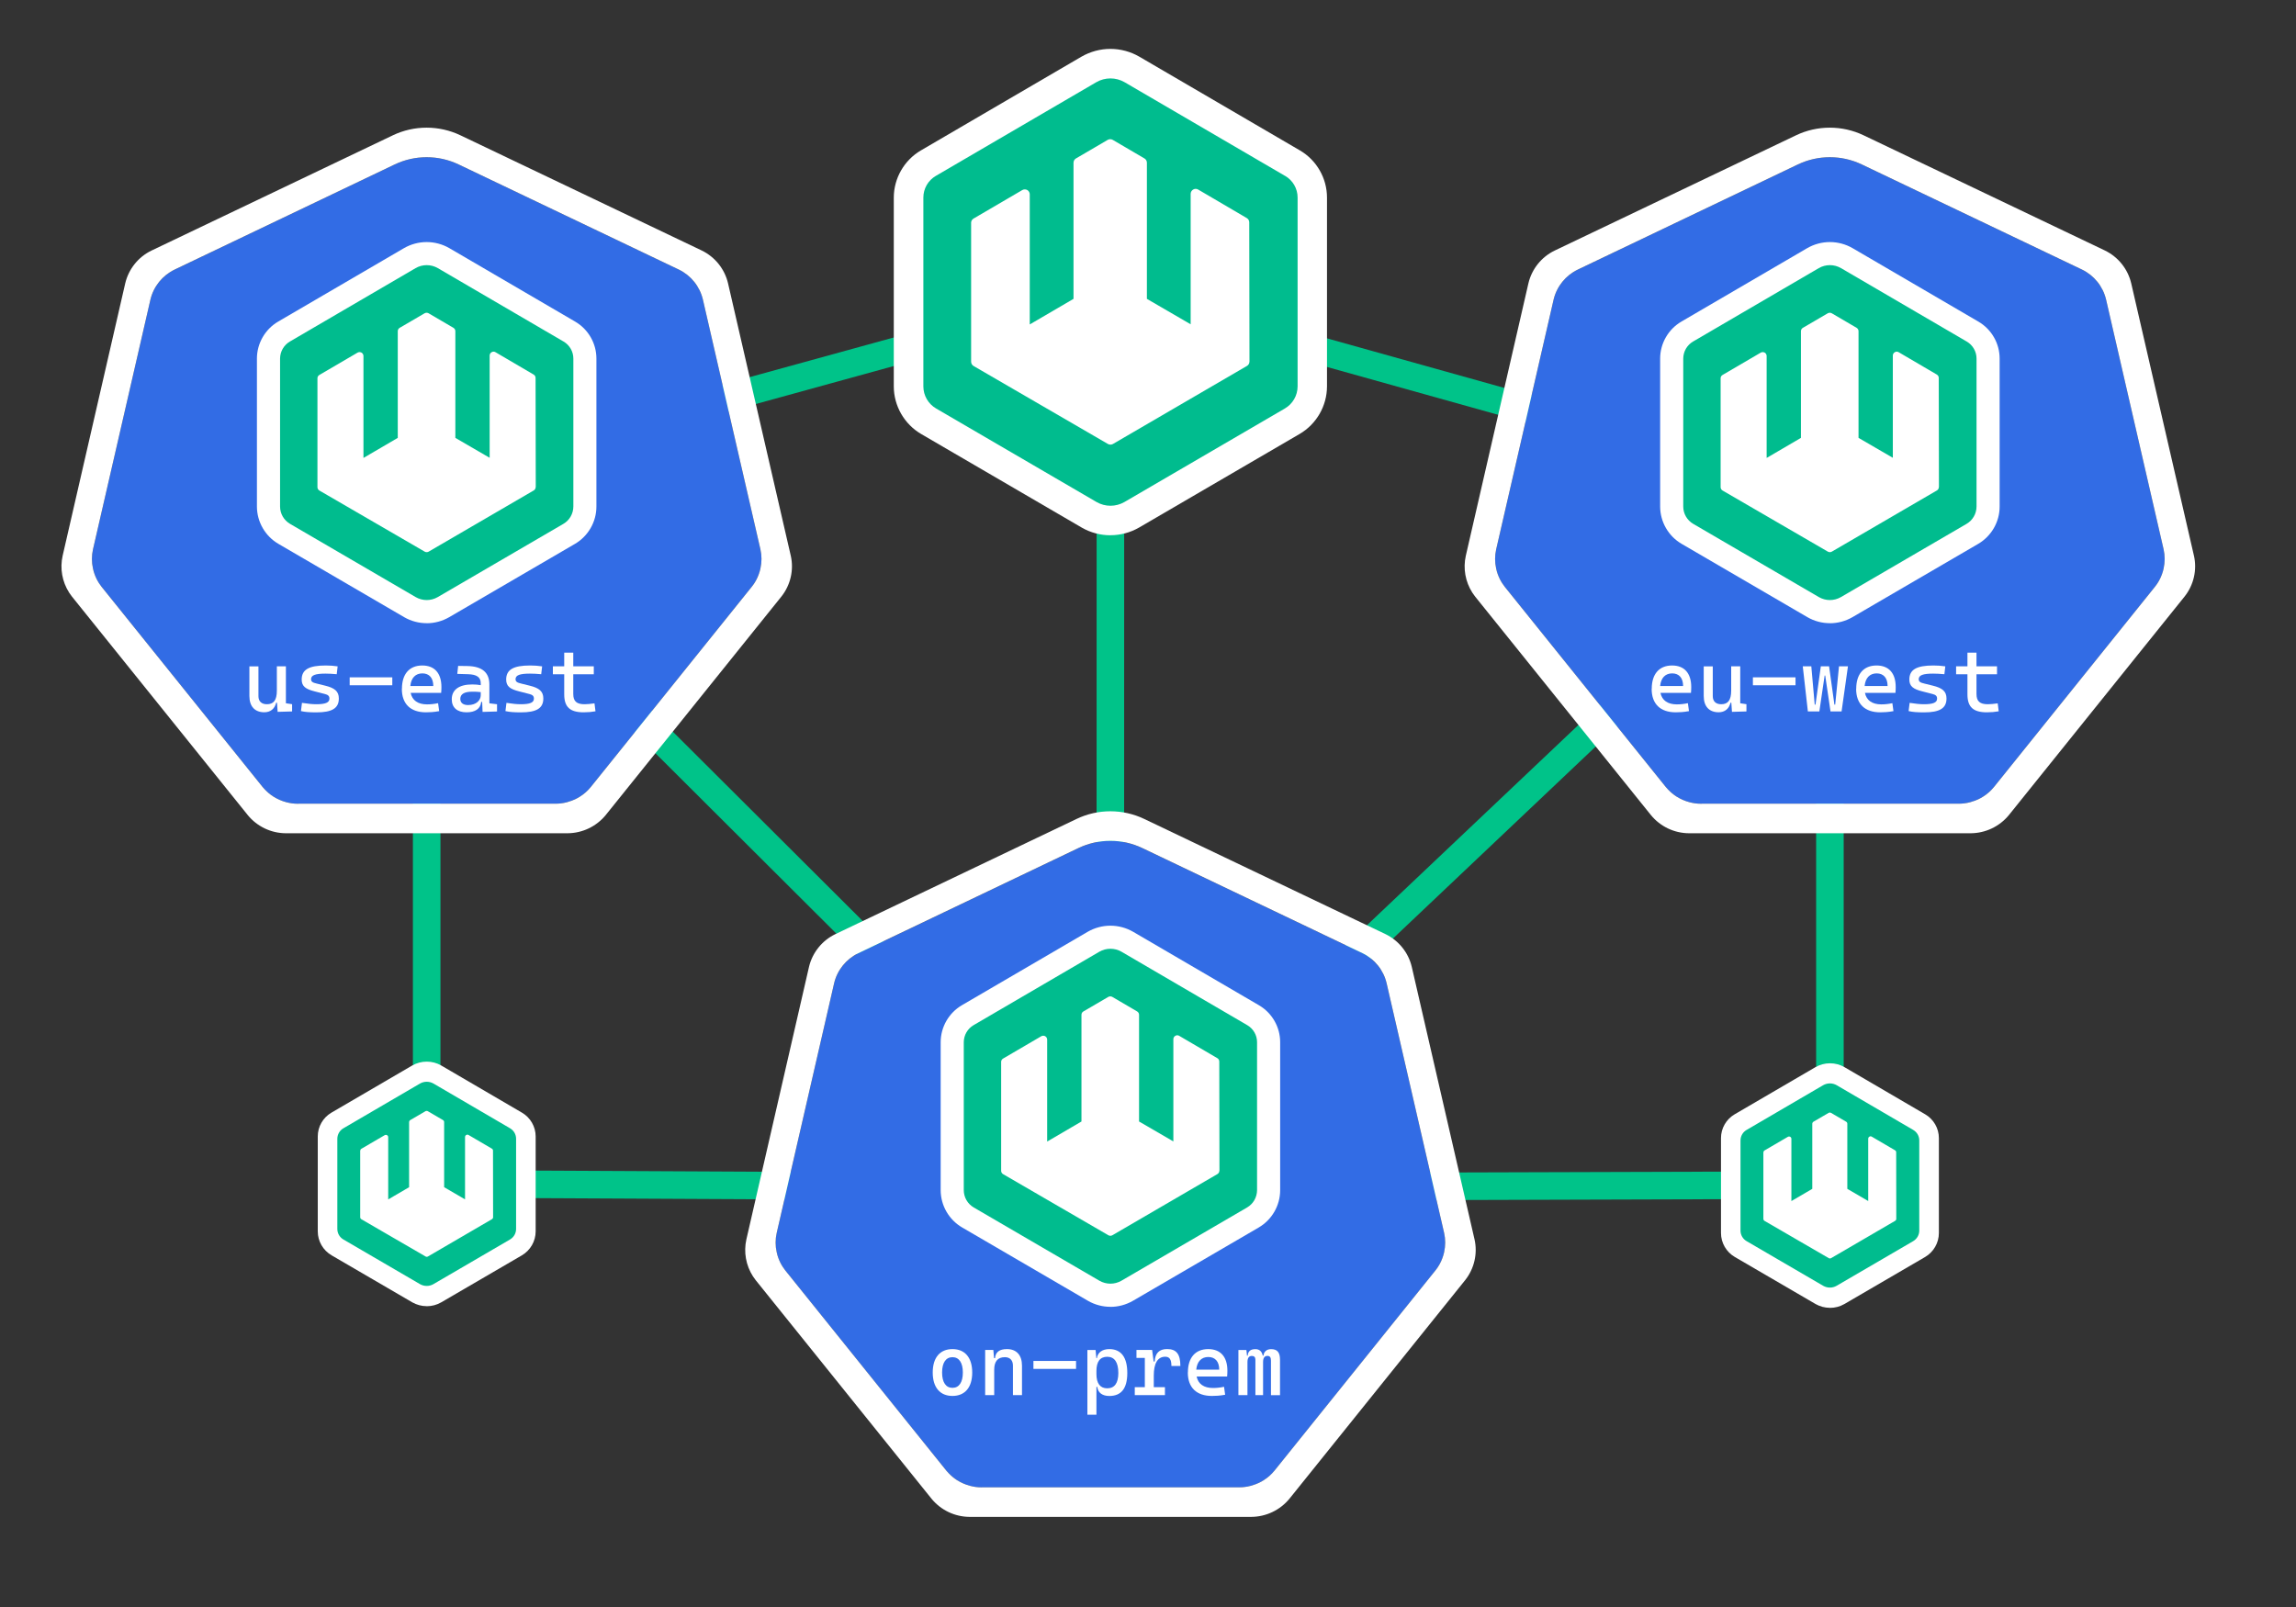 <?xml version="1.0" encoding="UTF-8"?>
<svg id="Layer_1" data-name="Layer 1" xmlns="http://www.w3.org/2000/svg" viewBox="0 0 500 350">
  <rect x="0" y="0" width="500" height="350" fill="#333333" stroke="none"/>
  <defs>
    <style>
      .cls-1 {
        fill: #00bc8e;
      }

      .cls-1, .cls-2, .cls-3 {
        stroke-width: 0px;
      }

      .cls-2 {
        fill: #326ce5;
      }

      .cls-4 {
        fill: none;
        stroke: #00c389;
        stroke-miterlimit: 10;
        stroke-width: 6px;
      }

      .cls-3 {
        fill: #fff;
      }
    </style>
  </defs>
  <line class="cls-4" x1="91.07" y1="105.12" x2="241.82" y2="63.62"/>
  <line class="cls-4" x1="241.82" y1="63.62" x2="390.24" y2="105.12"/>
  <polyline class="cls-4" points="241.82 63.62 241.79 258.58 92.92 110.15 92.92 257.83 241.79 258.58 398.5 110.15 398.5 258.11 241.79 258.58"/>
  <g>
    <path class="cls-2" d="M314.49,268.55l-12.53-54.41c-.68-2.85-2.61-5.24-5.24-6.52l-47.94-22.89c-4.41-2.11-9.54-2.11-13.95,0l-47.93,22.9c-2.64,1.28-4.56,3.67-5.25,6.52l-12.51,54.41c-.31,1.38-.31,2.8,0,4.18.09.42.21.83.35,1.24.24.69.57,1.35.97,1.96.17.26.35.52.55.76l35.09,43.63c.15.19.32.36.49.54.55.59,1.17,1.1,1.85,1.53.86.54,1.79.95,2.77,1.21.8.22,1.63.33,2.47.34h56.28c.34-.01.68-.03,1.01-.07.48-.05.96-.15,1.43-.27.34-.09.67-.19.99-.32.25-.1.51-.19.75-.31.37-.18.72-.37,1.06-.59.88-.56,1.67-1.25,2.33-2.06l1.07-1.33,34.01-42.31c.65-.82,1.16-1.74,1.52-2.72.15-.4.27-.82.36-1.24.31-1.38.31-2.8,0-4.18h0Z"/>
    <path class="cls-3" d="M321.11,269.94l-13.67-59.37c-.74-3.11-2.84-5.72-5.72-7.12l-52.55-25.09c-4.66-2.22-10.07-2.22-14.72,0l-52.55,25.1c-2.88,1.39-4.98,4.01-5.72,7.11l-13.64,59.37c-.62,2.76-.1,5.66,1.43,8.04.19.29.39.57.6.84l38.29,47.6c2.03,2.48,5.06,3.93,8.27,3.95h61.4c3.21-.03,6.24-1.48,8.27-3.95l38.27-47.61c1.98-2.5,2.74-5.76,2.04-8.88h0ZM314.49,272.72c-.09.42-.21.83-.36,1.24-.35.98-.86,1.9-1.52,2.72l-34.01,42.31-1.07,1.33c-.66.81-1.45,1.51-2.33,2.06-.34.22-.7.42-1.06.59-.25.11-.5.22-.75.31-.33.12-.66.23-.99.32-.47.13-.95.22-1.43.27-.34.04-.67.06-1.01.06h-55.73s-.55.01-.55.01c-.83,0-1.66-.12-2.47-.34-.98-.26-1.91-.67-2.77-1.21-.68-.43-1.3-.95-1.85-1.53-.17-.18-.34-.35-.49-.54l-35.09-43.63c-.2-.25-.38-.5-.55-.77-.4-.61-.72-1.27-.97-1.96-.15-.4-.26-.82-.35-1.24-.31-1.38-.31-2.8,0-4.18l12.51-54.41c.68-2.85,2.61-5.24,5.25-6.52l47.93-22.9c4.41-2.11,9.54-2.11,13.95,0l47.94,22.89c2.64,1.28,4.56,3.67,5.24,6.52l12.53,54.41c.31,1.37.31,2.8,0,4.18h0Z"/>
  </g>
  <g>
    <path class="cls-3" d="M241.82,116.58c-2.18,0-4.33-.57-6.23-1.66l-34.98-20.39c-3.67-2.14-5.96-6.11-5.97-10.36v-41.14c.01-4.21,2.27-8.14,5.89-10.26l34.95-20.41c1.94-1.12,4.12-1.71,6.33-1.71s4.4.59,6.31,1.7l34.96,20.41c3.64,2.12,5.9,6.06,5.9,10.27v41.12c-.01,4.27-2.3,8.23-5.97,10.37l-34.94,20.37c-1.93,1.11-4.08,1.68-6.26,1.68Z"/>
    <path class="cls-1" d="M279.85,38.31l-34.94-20.4c-1.91-1.11-4.27-1.11-6.18,0l-34.94,20.4c-1.68.98-2.71,2.78-2.71,4.72v41.12c0,1.99,1.06,3.82,2.78,4.82l34.94,20.37c1.88,1.08,4.18,1.08,6.06,0l34.94-20.37c1.72-1,2.77-2.83,2.78-4.82v-41.12c0-1.95-1.03-3.74-2.71-4.72ZM272.09,78.76c0,.38-.2.74-.53.93l-29.2,17.01c-.16.09-.34.14-.53.14-.19,0-.38-.05-.55-.14l-29.25-16.98c-.34-.2-.55-.56-.55-.95v-30.33c.03-.36.24-.67.55-.85l10.6-6.2c.34-.19.75-.19,1.09,0,.33.2.53.55.53.93v28.34l9.53-5.57v-29.65c0-.38.2-.74.53-.93l6.92-4.05c.34-.19.75-.19,1.09,0l6.91,4.05c.33.19.53.55.53.93v29.65l9.53,5.54v-28.4c0-.39.21-.75.55-.95.33-.2.75-.2,1.08,0l10.6,6.22c.33.19.53.55.53.93l.05,30.33Z"/>
  </g>
  <g>
    <path class="cls-3" d="M92.92,284.48c-1.1,0-2.18-.29-3.13-.83l-17.59-10.25c-1.85-1.08-3-3.07-3-5.21v-20.69c0-2.12,1.14-4.09,2.96-5.16l17.58-10.26c.97-.56,2.07-.86,3.19-.86s2.21.29,3.17.85l17.58,10.27c1.83,1.07,2.97,3.05,2.97,5.17v20.68c0,2.15-1.16,4.14-3,5.22l-17.57,10.24c-.97.56-2.05.84-3.15.84Z"/>
    <path class="cls-1" d="M111.1,245.75l-16.69-9.75c-.91-.53-2.04-.53-2.96,0l-16.69,9.75c-.8.47-1.29,1.33-1.3,2.26v19.65c0,.95.51,1.83,1.33,2.3l16.69,9.73c.9.51,2,.51,2.89,0l16.69-9.73c.82-.48,1.33-1.35,1.33-2.3v-19.65c0-.93-.49-1.79-1.3-2.26ZM107.39,265.08c0,.18-.1.35-.25.45l-13.95,8.13c-.08.04-.16.07-.25.07-.09,0-.18-.02-.26-.07l-13.98-8.11c-.16-.09-.26-.27-.26-.45v-14.49c.02-.17.11-.32.26-.41l5.07-2.96c.16-.09.36-.09.52,0,.16.09.25.26.25.45v13.54l4.55-2.66v-14.17c0-.18.1-.35.25-.45l3.31-1.93c.16-.09.36-.09.52,0l3.3,1.93c.16.09.25.26.25.45v14.17l4.55,2.65v-13.57c0-.19.1-.36.26-.45.16-.1.36-.1.51,0l5.07,2.97c.16.09.26.26.25.45l.02,14.49Z"/>
  </g>
  <g>
    <path class="cls-3" d="M398.5,284.84c-1.1,0-2.18-.29-3.13-.83l-17.59-10.25c-1.85-1.08-3-3.07-3-5.21v-20.69c0-2.12,1.14-4.09,2.96-5.16l17.58-10.26c.97-.56,2.07-.86,3.19-.86s2.21.29,3.17.85l17.58,10.27c1.83,1.07,2.97,3.05,2.97,5.17v20.68c0,2.15-1.16,4.14-3,5.22l-17.57,10.24c-.97.56-2.05.84-3.15.84Z"/>
    <path class="cls-1" d="M416.67,246.11l-16.69-9.75c-.91-.53-2.04-.53-2.96,0l-16.69,9.75c-.8.47-1.29,1.33-1.3,2.26v19.65c0,.95.51,1.83,1.33,2.3l16.69,9.73c.9.51,2,.51,2.89,0l16.69-9.73c.82-.48,1.33-1.35,1.33-2.3v-19.65c0-.93-.49-1.79-1.3-2.26ZM412.96,265.44c0,.18-.1.35-.25.45l-13.95,8.13c-.08.04-.16.07-.25.07-.09,0-.18-.02-.26-.07l-13.98-8.11c-.16-.09-.26-.27-.26-.45v-14.49c.02-.17.11-.32.26-.41l5.07-2.96c.16-.09.36-.09.52,0,.16.09.25.26.25.45v13.54l4.55-2.66v-14.17c0-.18.1-.35.25-.45l3.31-1.93c.16-.09.36-.09.52,0l3.3,1.93c.16.09.25.26.25.45v14.17l4.55,2.65v-13.57c0-.19.1-.36.26-.45.16-.1.36-.1.51,0l5.07,2.97c.16.09.26.26.25.45l.02,14.49Z"/>
  </g>
  <g>
    <path class="cls-3" d="M241.82,284.62c-1.71,0-3.4-.45-4.88-1.3l-27.41-15.98c-2.88-1.68-4.67-4.78-4.68-8.12v-32.24c0-3.3,1.78-6.38,4.61-8.04l27.39-15.99c1.52-.88,3.23-1.34,4.96-1.34s3.45.46,4.95,1.33l27.4,16c2.85,1.66,4.63,4.75,4.62,8.05v32.23c0,3.34-1.8,6.45-4.68,8.13l-27.38,15.96c-1.51.87-3.2,1.32-4.91,1.32Z"/>
    <path class="cls-1" d="M271.62,223.28l-27.38-15.99c-1.5-.87-3.35-.87-4.85,0l-27.38,15.99c-1.31.77-2.12,2.18-2.13,3.7v32.23c0,1.56.83,2.99,2.18,3.78l27.38,15.96c1.47.84,3.28.84,4.75,0l27.38-15.96c1.35-.78,2.17-2.22,2.18-3.78v-32.23c0-1.52-.81-2.93-2.13-3.7ZM265.54,254.98c0,.3-.16.58-.42.73l-22.89,13.33c-.13.07-.27.11-.42.11-.15,0-.3-.04-.43-.11l-22.93-13.31c-.27-.15-.43-.44-.43-.74v-23.77c.02-.28.18-.53.43-.67l8.31-4.86c.27-.15.59-.15.86,0,.26.15.41.43.42.73v22.21l7.47-4.37v-23.24c0-.3.16-.58.42-.73l5.43-3.17c.27-.15.59-.15.86,0l5.41,3.17c.26.15.42.43.42.73v23.24l7.47,4.34v-22.26c0-.31.16-.59.43-.74.26-.16.58-.16.84,0l8.31,4.87c.26.15.42.43.42.73l.04,23.77Z"/>
  </g>
  <g>
    <path class="cls-3" d="M203.12,298.93c0-3.25,1.58-5.1,4.3-5.1s4.3,1.86,4.3,5.1-1.58,5.1-4.3,5.1-4.3-1.86-4.3-5.1ZM209.68,298.93c0-2.13-.82-3.34-2.26-3.34s-2.26,1.21-2.26,3.34.82,3.34,2.26,3.34,2.26-1.21,2.26-3.34Z"/>
    <path class="cls-3" d="M220.59,297.45c0-1.19-.65-1.86-1.76-1.86-1.54,0-2.32.9-2.32,2.73v5.53h-1.97v-9.83h1.78l.16,1.78h.21c.11-1.32.95-1.97,2.6-1.97,2.08,0,3.27,1.32,3.27,3.62v6.4h-1.97v-6.4Z"/>
    <path class="cls-3" d="M225.05,296.41h9.28v1.73h-9.28v-1.73Z"/>
    <path class="cls-3" d="M236.81,294.02h1.78l.16,1.78h.12c.17-1.23,1.17-1.97,2.7-1.97,2.58,0,3.92,1.78,3.92,5.2s-1.35,5.01-3.92,5.01c-1.51,0-2.49-.73-2.61-1.97h-.19v6.05h-1.97v-14.1ZM241.13,302.37c1.59,0,2.41-1.14,2.41-3.34,0-2.32-.83-3.53-2.41-3.53s-2.36,1.07-2.36,3.1v.67c0,2.03.81,3.1,2.36,3.1Z"/>
    <path class="cls-3" d="M251.28,302.12h2.41v1.73h-6.57v-1.73h2.19v-6.38h-1.82v-1.73h3.41l.33,2.52h.22c.11-1.82,1-2.71,2.71-2.71,2.02,0,2.89,1.09,2.89,3.69h-1.95c0-1.43-.41-2.02-1.35-2.02-1.67,0-2.49,1.48-2.49,4.12v2.5Z"/>
    <path class="cls-3" d="M258.69,298.91c0-3.21,1.61-5.08,4.43-5.08,2.65,0,4.17,1.65,4.17,4.71,0,.46-.02.87-.06,1.26h-6.64c.34,1.64,1.59,2.5,3.56,2.5.82,0,1.6-.09,2.41-.26l.24,1.73c-1.17.22-2.13.26-2.88.26-3.36,0-5.25-1.82-5.25-5.12ZM265.51,298.3c0-1.76-.89-2.75-2.38-2.75s-2.46.99-2.62,2.75h4.99Z"/>
    <path class="cls-3" d="M276.78,296.33c0-.69-.24-1.02-.76-1.02-.65,0-.96.45-.96,1.34v7.2h-1.67v-7.7c0-.56-.26-.83-.78-.83-.63,0-.95.45-.95,1.34v7.2h-1.97v-9.83h1.74l.13,1.22h.15c.07-.95.61-1.41,1.69-1.41.83,0,1.4.46,1.59,1.41h.16c.06-.76.61-1.41,1.65-1.41,1.35,0,1.95.69,1.95,2.32v7.7h-1.97v-7.51Z"/>
  </g>
  <g>
    <path class="cls-2" d="M165.6,119.65l-12.53-54.41c-.68-2.85-2.61-5.24-5.24-6.52l-47.94-22.89c-4.41-2.11-9.54-2.11-13.95,0l-47.93,22.9c-2.64,1.28-4.56,3.67-5.25,6.52l-12.51,54.41c-.31,1.38-.31,2.8,0,4.18.09.42.21.83.35,1.24.24.69.57,1.35.97,1.96.17.26.35.52.55.76l35.09,43.63c.15.19.32.36.49.54.55.59,1.17,1.1,1.85,1.53.86.54,1.79.95,2.77,1.21.8.22,1.63.33,2.47.34h56.28c.34-.01.68-.03,1.01-.07.48-.05.96-.15,1.43-.27.34-.09.67-.19.99-.32.25-.1.51-.19.75-.31.37-.18.72-.37,1.06-.59.88-.56,1.67-1.25,2.33-2.06l1.07-1.33,34.01-42.31c.65-.82,1.16-1.74,1.52-2.72.15-.4.27-.82.36-1.24.31-1.38.31-2.8,0-4.18h0Z"/>
    <path class="cls-3" d="M172.21,121.05l-13.67-59.37c-.74-3.11-2.84-5.72-5.72-7.12l-52.55-25.09c-4.66-2.22-10.07-2.22-14.72,0l-52.55,25.1c-2.88,1.39-4.98,4.01-5.72,7.11l-13.64,59.37c-.62,2.76-.1,5.66,1.43,8.04.19.29.39.57.6.84l38.29,47.6c2.03,2.48,5.06,3.93,8.27,3.95h61.4c3.21-.03,6.24-1.48,8.27-3.95l38.27-47.61c1.98-2.5,2.74-5.76,2.04-8.88h0ZM165.6,123.83c-.09.42-.21.83-.36,1.24-.35.98-.86,1.9-1.52,2.72l-34.01,42.31-1.07,1.33c-.66.81-1.45,1.51-2.33,2.06-.34.22-.7.42-1.06.59-.25.11-.5.22-.75.31-.33.12-.66.23-.99.32-.47.13-.95.22-1.43.27-.34.04-.67.06-1.01.06h-55.73s-.55.01-.55.01c-.83,0-1.66-.12-2.47-.34-.98-.26-1.91-.67-2.77-1.21-.68-.43-1.3-.95-1.85-1.53-.17-.18-.34-.35-.49-.54l-35.09-43.63c-.2-.25-.38-.5-.55-.77-.4-.61-.72-1.27-.97-1.96-.15-.4-.26-.82-.35-1.24-.31-1.38-.31-2.8,0-4.18l12.51-54.41c.68-2.85,2.61-5.24,5.25-6.52l47.93-22.9c4.41-2.11,9.54-2.11,13.95,0l47.94,22.89c2.64,1.28,4.56,3.67,5.24,6.52l12.53,54.41c.31,1.37.31,2.8,0,4.18h0Z"/>
  </g>
  <g>
    <path class="cls-3" d="M92.92,135.73c-1.71,0-3.4-.45-4.88-1.3l-27.41-15.98c-2.88-1.68-4.67-4.78-4.68-8.12v-32.24c0-3.3,1.78-6.38,4.61-8.04l27.39-15.99c1.52-.88,3.23-1.34,4.96-1.34s3.45.46,4.95,1.33l27.4,16c2.85,1.66,4.63,4.75,4.62,8.05v32.23c0,3.34-1.8,6.45-4.68,8.13l-27.38,15.96c-1.51.87-3.2,1.32-4.91,1.32Z"/>
    <path class="cls-1" d="M122.73,74.39l-27.38-15.99c-1.5-.87-3.35-.87-4.85,0l-27.38,15.99c-1.31.77-2.12,2.18-2.13,3.7v32.23c0,1.56.83,2.99,2.18,3.78l27.38,15.96c1.47.84,3.28.84,4.75,0l27.38-15.96c1.35-.78,2.17-2.22,2.18-3.78v-32.23c0-1.52-.81-2.93-2.13-3.7ZM116.65,106.09c0,.3-.16.58-.42.73l-22.89,13.33c-.13.07-.27.11-.42.11-.15,0-.3-.04-.43-.11l-22.93-13.31c-.27-.15-.43-.44-.43-.74v-23.77c.02-.28.18-.53.43-.67l8.31-4.86c.27-.15.59-.15.86,0,.26.15.41.43.42.73v22.21l7.47-4.37v-23.24c0-.3.16-.58.42-.73l5.43-3.17c.27-.15.59-.15.86,0l5.41,3.17c.26.15.42.43.42.73v23.24l7.47,4.34v-22.26c0-.31.16-.59.43-.74.26-.16.58-.16.84,0l8.31,4.87c.26.15.42.43.42.73l.04,23.77Z"/>
  </g>
  <g>
    <path class="cls-3" d="M54.31,151.62v-6.49h1.97v6.49c0,1.13.68,1.76,1.84,1.76,1.43,0,2.17-.83,2.17-2.97v-5.29h1.97v8.05l1.35.2v1.58l-3.15.09-.14-1.99h-.18c-.32,1.34-1.26,2.08-2.58,2.08-2.07,0-3.25-1.28-3.25-3.53Z"/>
    <path class="cls-3" d="M65.54,154.86l.22-1.78c1.3.2,2.25.3,3.14.3,1.99,0,2.84-.37,2.84-1.22,0-.59-.32-.83-.96-1l-2.26-.58c-1.94-.49-2.82-1.09-2.82-2.58,0-2.15,1.56-3.06,5.23-3.06.95,0,1.73.06,2.6.19l-.2,1.71c-1-.09-1.73-.13-2.45-.13-2.21,0-3.14.35-3.14,1.21,0,.58.4.76,1.24.96l1.82.45c2.06.5,2.99,1.22,2.99,2.8,0,2.12-1.47,3.02-4.88,3.02-1.48,0-2.49-.07-3.36-.28Z"/>
    <path class="cls-3" d="M76.15,147.52h9.28v1.73h-9.28v-1.73Z"/>
    <path class="cls-3" d="M87.53,150.02c0-3.21,1.61-5.08,4.43-5.08,2.65,0,4.17,1.65,4.17,4.71,0,.46-.02.87-.06,1.26h-6.64c.34,1.64,1.59,2.5,3.56,2.5.82,0,1.6-.09,2.41-.26l.24,1.73c-1.17.22-2.13.26-2.88.26-3.36,0-5.25-1.82-5.25-5.12ZM94.36,149.41c0-1.76-.89-2.75-2.38-2.75s-2.46.99-2.62,2.75h4.99Z"/>
    <path class="cls-3" d="M104.99,152.88h-.2c-.14,1.51-1.35,2.26-3.18,2.26-2.05,0-3.23-1.03-3.23-2.84,0-2.08,1.61-3.23,4.45-3.23.71,0,1.32.05,1.86.16v-.45c0-1.31-.93-1.89-2.75-1.94l-2.36-.07.19-1.74,1.99.03c3.25.05,4.81,1.42,4.81,4.02v4.1l1.67.2v1.58l-3.15.09-.09-2.17ZM102.8,150.65c-1.68,0-2.56.53-2.56,1.56,0,.86.61,1.35,1.69,1.35,1.84,0,2.76-1.09,2.76-2.13v-.69c-.63-.09-1.25-.09-1.89-.09Z"/>
    <path class="cls-3" d="M110.07,154.86l.22-1.78c1.3.2,2.25.3,3.14.3,1.99,0,2.84-.37,2.84-1.22,0-.59-.32-.83-.96-1l-2.26-.58c-1.94-.49-2.82-1.09-2.82-2.58,0-2.15,1.56-3.06,5.23-3.06.95,0,1.73.06,2.6.19l-.2,1.71c-1-.09-1.73-.13-2.45-.13-2.21,0-3.14.35-3.14,1.21,0,.58.4.76,1.24.96l1.82.45c2.06.5,2.99,1.22,2.99,2.8,0,2.12-1.47,3.02-4.88,3.02-1.48,0-2.49-.07-3.36-.28Z"/>
    <path class="cls-3" d="M122.87,151.25v-4.4h-2.47v-1.73h2.47v-2.97h1.97v2.97h4.47v1.73h-4.47v4.3c0,1.56.71,2.23,2.45,2.23.61,0,1.28-.07,2.17-.19l.22,1.73c-.87.15-1.65.22-2.58.22-2.99,0-4.23-1.17-4.23-3.9Z"/>
  </g>
  <g>
    <path class="cls-2" d="M471.17,119.65l-12.53-54.41c-.68-2.85-2.61-5.24-5.24-6.52l-47.94-22.89c-4.41-2.11-9.54-2.11-13.95,0l-47.93,22.9c-2.64,1.28-4.56,3.67-5.25,6.52l-12.51,54.41c-.31,1.38-.31,2.8,0,4.18.09.42.21.83.35,1.24.24.69.57,1.35.97,1.96.17.26.35.52.55.76l35.09,43.63c.15.19.32.36.49.54.55.59,1.17,1.1,1.85,1.53.86.54,1.79.95,2.77,1.21.8.22,1.63.33,2.47.34h56.28c.34-.01.68-.03,1.01-.07.48-.05.96-.15,1.43-.27.34-.09.67-.19.99-.32.25-.1.51-.19.75-.31.37-.18.72-.37,1.06-.59.88-.56,1.67-1.25,2.33-2.06l1.07-1.33,34.01-42.31c.65-.82,1.16-1.74,1.52-2.72.15-.4.27-.82.36-1.24.31-1.38.31-2.8,0-4.18h0Z"/>
    <path class="cls-3" d="M477.78,121.05l-13.67-59.37c-.74-3.11-2.84-5.72-5.72-7.12l-52.55-25.09c-4.66-2.22-10.07-2.22-14.72,0l-52.55,25.1c-2.88,1.39-4.98,4.01-5.72,7.11l-13.64,59.37c-.62,2.76-.1,5.66,1.43,8.04.19.29.39.57.6.84l38.29,47.6c2.03,2.48,5.06,3.93,8.27,3.95h61.4c3.21-.03,6.24-1.48,8.27-3.95l38.27-47.61c1.98-2.5,2.74-5.76,2.04-8.88h0ZM471.17,123.83c-.09.42-.21.83-.36,1.24-.35.98-.86,1.9-1.52,2.72l-34.01,42.31-1.07,1.33c-.66.81-1.45,1.51-2.33,2.06-.34.22-.7.42-1.06.59-.25.11-.5.22-.75.31-.33.12-.66.23-.99.32-.47.13-.95.22-1.43.27-.34.04-.67.06-1.01.06h-55.73s-.55.01-.55.01c-.83,0-1.66-.12-2.47-.34-.98-.26-1.91-.67-2.77-1.21-.68-.43-1.3-.95-1.85-1.53-.17-.18-.34-.35-.49-.54l-35.09-43.63c-.2-.25-.38-.5-.55-.77-.4-.61-.72-1.27-.97-1.96-.15-.4-.26-.82-.35-1.24-.31-1.38-.31-2.8,0-4.18l12.51-54.41c.68-2.85,2.61-5.24,5.25-6.52l47.93-22.9c4.41-2.11,9.54-2.11,13.95,0l47.94,22.89c2.64,1.28,4.56,3.67,5.24,6.52l12.53,54.41c.31,1.37.31,2.8,0,4.18h0Z"/>
  </g>
  <g>
    <path class="cls-3" d="M398.5,135.73c-1.71,0-3.4-.45-4.88-1.3l-27.41-15.98c-2.88-1.68-4.67-4.78-4.68-8.12v-32.24c0-3.3,1.78-6.38,4.61-8.04l27.39-15.99c1.52-.88,3.23-1.34,4.96-1.34s3.45.46,4.95,1.33l27.4,16c2.85,1.66,4.63,4.75,4.62,8.05v32.23c0,3.34-1.8,6.45-4.68,8.13l-27.38,15.96c-1.51.87-3.2,1.32-4.91,1.32Z"/>
    <path class="cls-1" d="M428.3,74.39l-27.38-15.99c-1.5-.87-3.35-.87-4.85,0l-27.38,15.99c-1.31.77-2.12,2.18-2.13,3.7v32.23c0,1.56.83,2.99,2.18,3.78l27.38,15.96c1.47.84,3.28.84,4.75,0l27.38-15.96c1.35-.78,2.17-2.22,2.18-3.78v-32.23c0-1.52-.81-2.93-2.13-3.7ZM422.22,106.09c0,.3-.16.58-.42.73l-22.89,13.33c-.13.07-.27.11-.42.11-.15,0-.3-.04-.43-.11l-22.93-13.31c-.27-.15-.43-.44-.43-.74v-23.77c.02-.28.18-.53.43-.67l8.31-4.86c.27-.15.59-.15.86,0,.26.15.41.43.42.73v22.21l7.47-4.37v-23.24c0-.3.16-.58.42-.73l5.43-3.17c.27-.15.59-.15.86,0l5.41,3.17c.26.15.42.43.42.73v23.24l7.47,4.34v-22.26c0-.31.16-.59.43-.74.26-.16.58-.16.84,0l8.31,4.87c.26.15.42.43.42.73l.04,23.77Z"/>
  </g>
  <g>
    <path class="cls-3" d="M359.7,150.02c0-3.21,1.61-5.08,4.43-5.08,2.65,0,4.17,1.65,4.17,4.71,0,.46-.02.87-.06,1.26h-6.64c.34,1.64,1.59,2.5,3.56,2.5.82,0,1.6-.09,2.41-.26l.24,1.73c-1.17.22-2.13.26-2.88.26-3.36,0-5.25-1.82-5.25-5.12ZM366.53,149.41c0-1.76-.89-2.75-2.38-2.75s-2.46.99-2.62,2.75h4.99Z"/>
    <path class="cls-3" d="M371.02,151.62v-6.49h1.97v6.49c0,1.13.68,1.76,1.84,1.76,1.43,0,2.17-.83,2.17-2.97v-5.29h1.97v8.05l1.35.2v1.58l-3.15.09-.14-1.99h-.18c-.32,1.34-1.26,2.08-2.58,2.08-2.07,0-3.25-1.28-3.25-3.53Z"/>
    <path class="cls-3" d="M381.73,147.52h9.28v1.73h-9.28v-1.73Z"/>
    <path class="cls-3" d="M397.46,147.14h-.11l-1.15,7.81h-2.5l-1.11-9.83h1.86l.74,8.35h.17l1.16-8.35h1.8l1.16,8.35h.17l.83-8.35h1.95l-1.39,9.83h-2.41l-1.15-7.81Z"/>
    <path class="cls-3" d="M404.23,150.02c0-3.21,1.61-5.08,4.43-5.08,2.65,0,4.17,1.65,4.17,4.71,0,.46-.02.87-.06,1.26h-6.64c.34,1.64,1.59,2.5,3.56,2.5.82,0,1.6-.09,2.41-.26l.24,1.73c-1.17.22-2.13.26-2.88.26-3.36,0-5.25-1.82-5.25-5.12ZM411.06,149.41c0-1.76-.89-2.75-2.38-2.75s-2.46.99-2.62,2.75h4.99Z"/>
    <path class="cls-3" d="M415.64,154.86l.22-1.78c1.3.2,2.25.3,3.14.3,1.99,0,2.84-.37,2.84-1.22,0-.59-.32-.83-.96-1l-2.26-.58c-1.94-.49-2.82-1.09-2.82-2.58,0-2.15,1.56-3.06,5.23-3.06.95,0,1.73.06,2.6.19l-.2,1.71c-1-.09-1.73-.13-2.45-.13-2.21,0-3.14.35-3.14,1.21,0,.58.4.76,1.24.96l1.82.45c2.06.5,2.99,1.22,2.99,2.8,0,2.12-1.47,3.02-4.88,3.02-1.48,0-2.49-.07-3.36-.28Z"/>
    <path class="cls-3" d="M428.45,151.25v-4.4h-2.47v-1.73h2.47v-2.97h1.97v2.97h4.47v1.73h-4.47v4.3c0,1.56.71,2.23,2.45,2.23.61,0,1.28-.07,2.17-.19l.22,1.73c-.87.15-1.65.22-2.58.22-2.99,0-4.23-1.17-4.23-3.9Z"/>
  </g>
</svg>